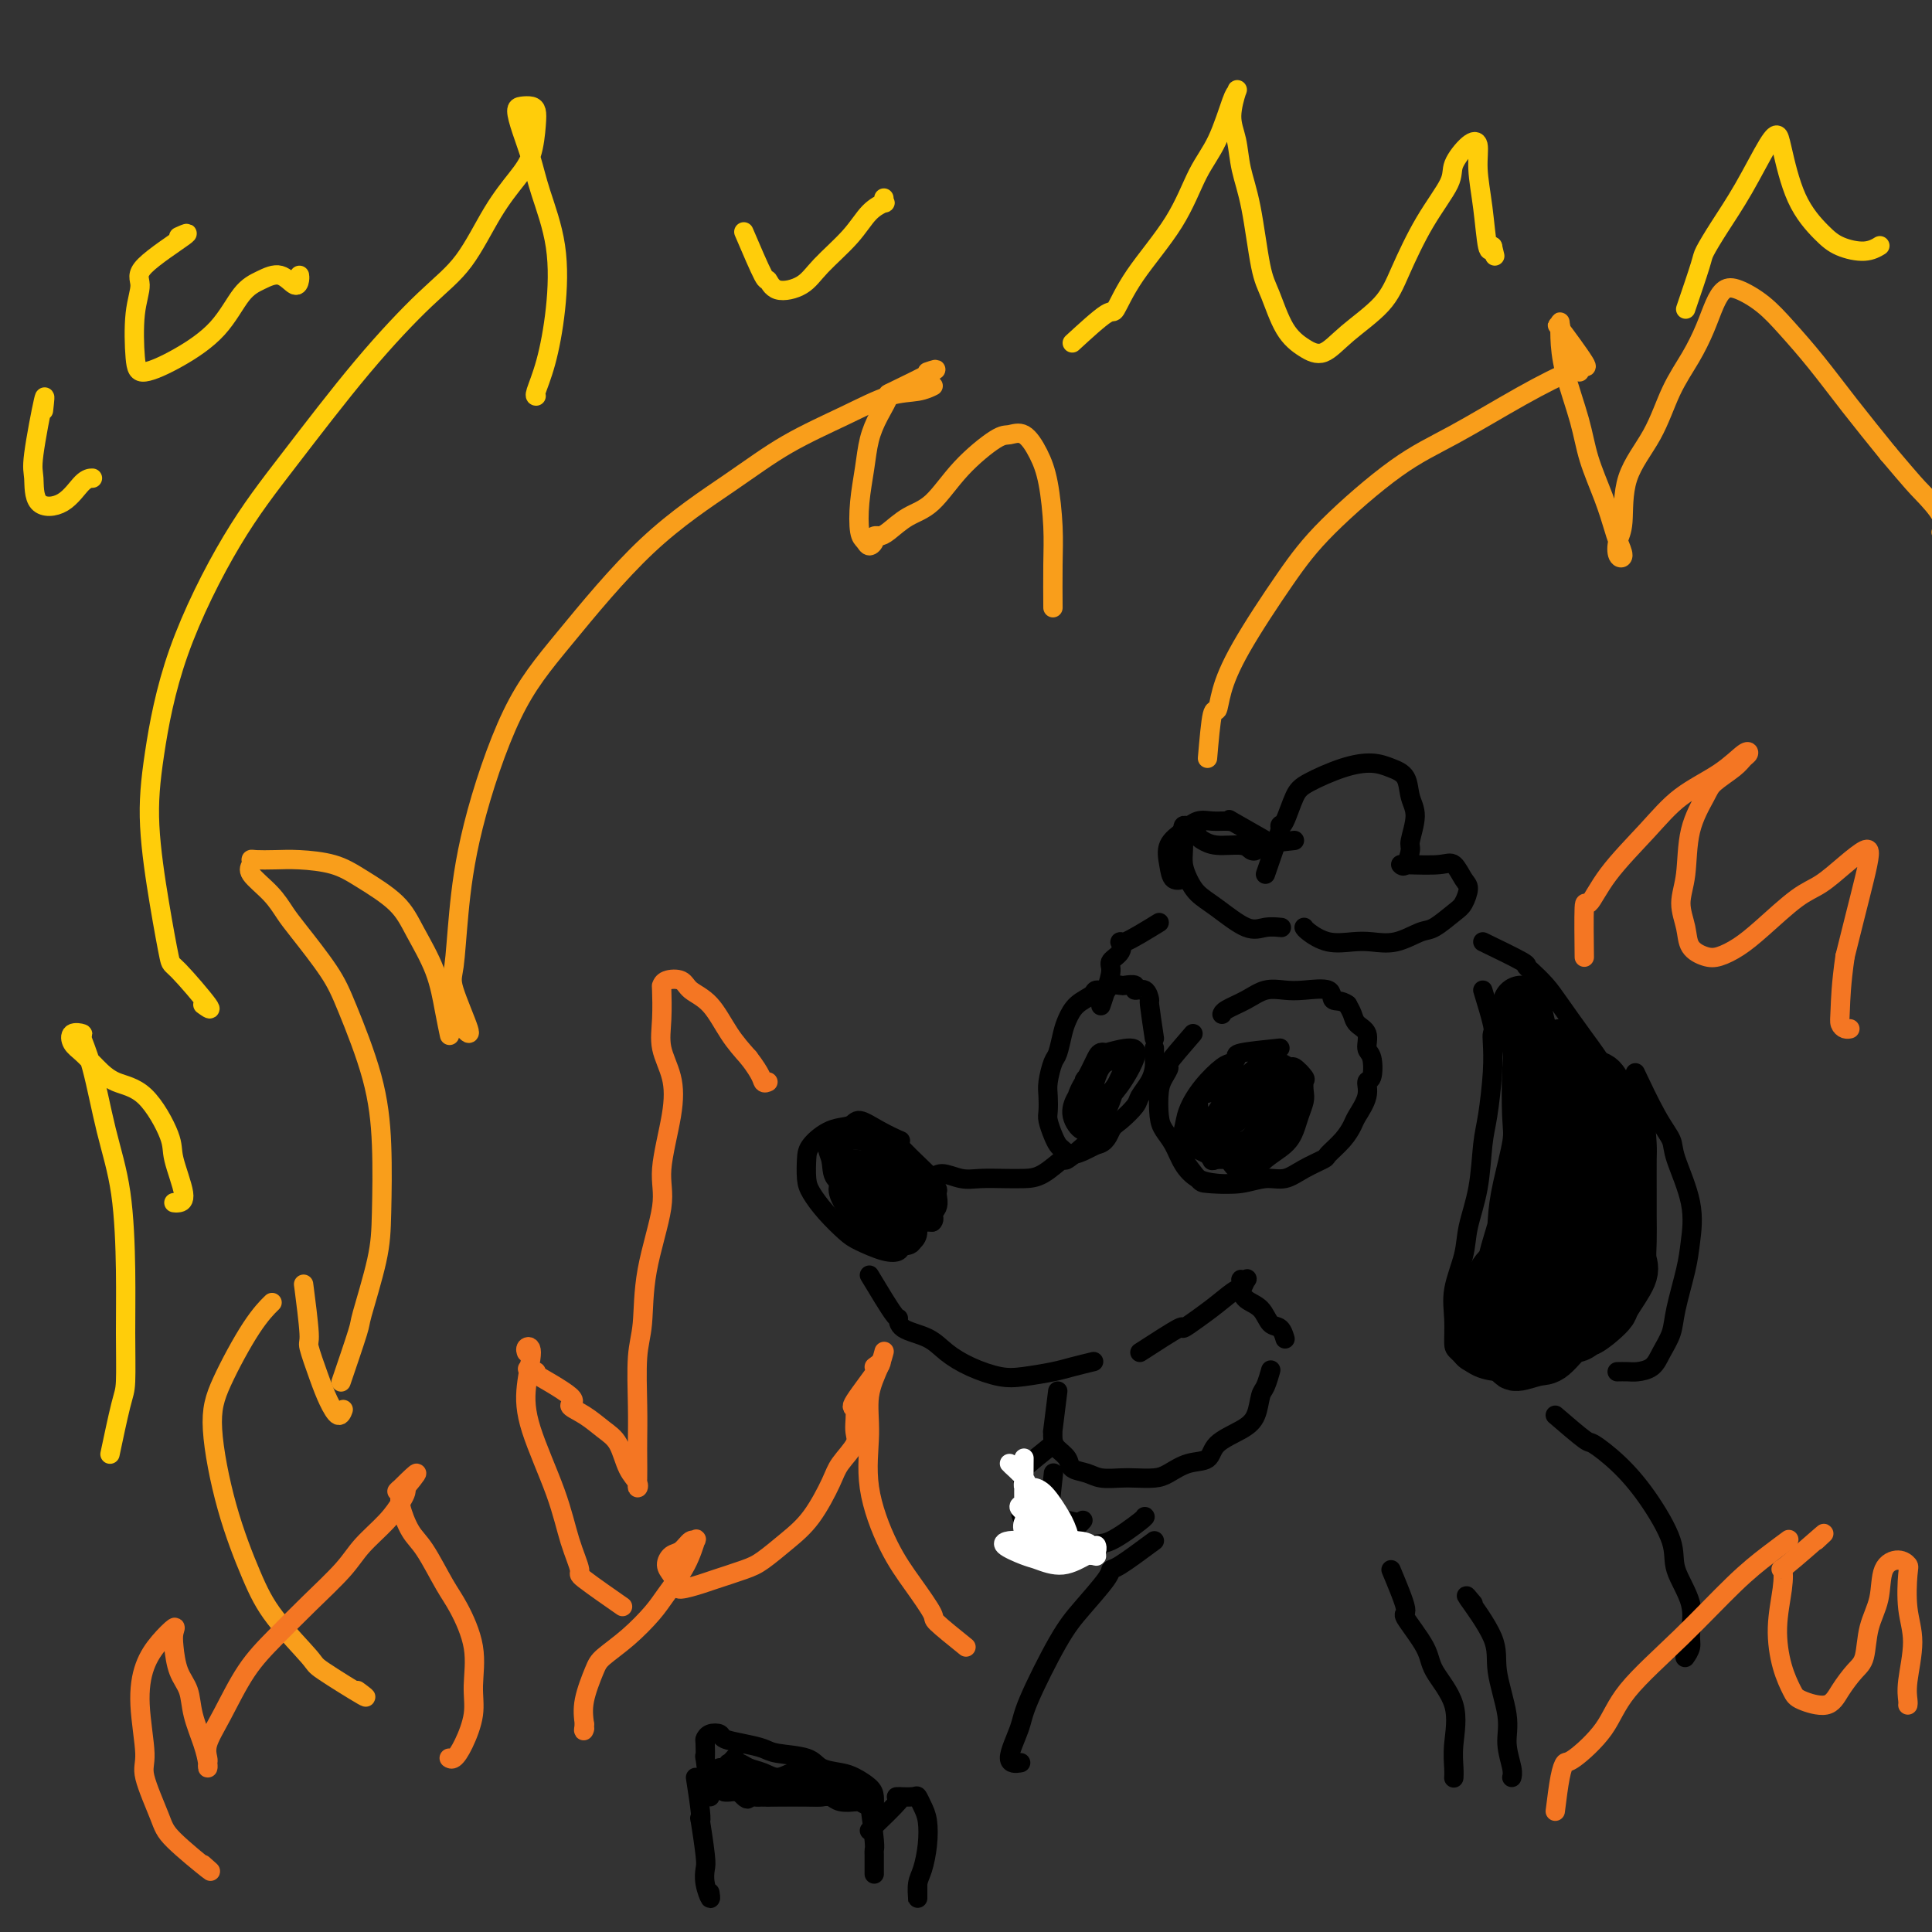 <svg viewBox='0 0 400 400' version='1.1' xmlns='http://www.w3.org/2000/svg' xmlns:xlink='http://www.w3.org/1999/xlink'><rect x="0" y="0" width="400" height="400" fill="#333333" stroke="none"/><g fill='none' stroke='#000000' stroke-width='4' stroke-linecap='round' stroke-linejoin='round'><path d='M240,191c-2.829,1.738 -5.657,3.475 -7,4c-1.343,0.525 -1.200,-0.163 -1,0c0.200,0.163 0.456,1.175 0,2c-0.456,0.825 -1.625,1.461 -2,2c-0.375,0.539 0.044,0.979 0,2c-0.044,1.021 -0.550,2.621 -1,4c-0.450,1.379 -0.843,2.537 -1,3c-0.157,0.463 -0.079,0.232 0,0'/><path d='M239,215c-0.436,-2.908 -0.871,-5.816 -1,-7c-0.129,-1.184 0.050,-0.643 0,-1c-0.050,-0.357 -0.327,-1.612 -1,-2c-0.673,-0.388 -1.743,0.091 -2,0c-0.257,-0.091 0.297,-0.753 0,-1c-0.297,-0.247 -1.446,-0.081 -2,0c-0.554,0.081 -0.514,0.077 -1,0c-0.486,-0.077 -1.499,-0.226 -2,0c-0.501,0.226 -0.491,0.826 -1,1c-0.509,0.174 -1.537,-0.079 -2,0c-0.463,0.079 -0.362,0.490 -1,1c-0.638,0.510 -2.016,1.118 -3,2c-0.984,0.882 -1.574,2.039 -2,3c-0.426,0.961 -0.689,1.726 -1,3c-0.311,1.274 -0.672,3.055 -1,4c-0.328,0.945 -0.625,1.053 -1,2c-0.375,0.947 -0.830,2.732 -1,4c-0.170,1.268 -0.057,2.017 0,3c0.057,0.983 0.056,2.199 0,3c-0.056,0.801 -0.168,1.186 0,2c0.168,0.814 0.615,2.058 1,3c0.385,0.942 0.708,1.584 1,2c0.292,0.416 0.552,0.606 1,1c0.448,0.394 1.082,0.991 2,1c0.918,0.009 2.119,-0.569 3,-1c0.881,-0.431 1.440,-0.716 2,-1'/><path d='M227,237c1.997,-0.291 2.489,-2.020 3,-3c0.511,-0.980 1.041,-1.211 2,-2c0.959,-0.789 2.348,-2.138 3,-3c0.652,-0.862 0.567,-1.239 1,-2c0.433,-0.761 1.384,-1.906 2,-3c0.616,-1.094 0.897,-2.139 1,-3c0.103,-0.861 0.028,-1.540 0,-2c-0.028,-0.460 -0.008,-0.703 0,-1c0.008,-0.297 0.004,-0.649 0,-1'/><path d='M247,214c-2.136,2.468 -4.272,4.937 -5,6c-0.728,1.063 -0.049,0.721 0,1c0.049,0.279 -0.531,1.179 -1,2c-0.469,0.821 -0.828,1.563 -1,3c-0.172,1.437 -0.157,3.569 0,5c0.157,1.431 0.456,2.163 1,3c0.544,0.837 1.334,1.781 2,3c0.666,1.219 1.210,2.715 2,4c0.790,1.285 1.828,2.360 3,3c1.172,0.640 2.479,0.845 4,1c1.521,0.155 3.256,0.259 5,0c1.744,-0.259 3.498,-0.880 5,-1c1.502,-0.120 2.752,0.260 4,0c1.248,-0.260 2.496,-1.162 4,-2c1.504,-0.838 3.266,-1.612 4,-2c0.734,-0.388 0.439,-0.389 1,-1c0.561,-0.611 1.978,-1.831 3,-3c1.022,-1.169 1.650,-2.285 2,-3c0.350,-0.715 0.420,-1.028 1,-2c0.580,-0.972 1.668,-2.601 2,-4c0.332,-1.399 -0.091,-2.567 0,-3c0.091,-0.433 0.697,-0.132 1,-1c0.303,-0.868 0.302,-2.904 0,-4c-0.302,-1.096 -0.907,-1.252 -1,-2c-0.093,-0.748 0.326,-2.087 0,-3c-0.326,-0.913 -1.395,-1.400 -2,-2c-0.605,-0.600 -0.744,-1.314 -1,-2c-0.256,-0.686 -0.628,-1.343 -1,-2'/><path d='M279,208c-1.305,-1.034 -2.568,-0.618 -3,-1c-0.432,-0.382 -0.032,-1.561 -1,-2c-0.968,-0.439 -3.303,-0.139 -5,0c-1.697,0.139 -2.756,0.118 -4,0c-1.244,-0.118 -2.673,-0.333 -4,0c-1.327,0.333 -2.552,1.213 -4,2c-1.448,0.787 -3.121,1.481 -4,2c-0.879,0.519 -0.966,0.863 -1,1c-0.034,0.137 -0.017,0.069 0,0'/><path d='M265,217c-3.289,0.338 -6.578,0.676 -8,1c-1.422,0.324 -0.976,0.634 -1,1c-0.024,0.366 -0.517,0.786 -1,1c-0.483,0.214 -0.957,0.220 -2,1c-1.043,0.780 -2.657,2.332 -4,4c-1.343,1.668 -2.416,3.452 -3,5c-0.584,1.548 -0.679,2.859 -1,4c-0.321,1.141 -0.869,2.111 -1,3c-0.131,0.889 0.156,1.697 1,3c0.844,1.303 2.244,3.100 3,4c0.756,0.900 0.867,0.901 2,1c1.133,0.099 3.287,0.294 5,0c1.713,-0.294 2.983,-1.079 4,-2c1.017,-0.921 1.779,-1.980 3,-3c1.221,-1.020 2.902,-2.002 4,-3c1.098,-0.998 1.614,-2.012 2,-3c0.386,-0.988 0.641,-1.951 1,-3c0.359,-1.049 0.821,-2.184 1,-3c0.179,-0.816 0.074,-1.314 0,-2c-0.074,-0.686 -0.116,-1.561 0,-2c0.116,-0.439 0.389,-0.444 0,-1c-0.389,-0.556 -1.441,-1.664 -2,-2c-0.559,-0.336 -0.626,0.099 -1,0c-0.374,-0.099 -1.057,-0.732 -2,-1c-0.943,-0.268 -2.148,-0.171 -3,0c-0.852,0.171 -1.352,0.417 -2,1c-0.648,0.583 -1.444,1.503 -3,2c-1.556,0.497 -3.873,0.571 -5,1c-1.127,0.429 -1.063,1.215 -1,2'/><path d='M251,226c-2.412,0.948 -2.943,0.319 -3,1c-0.057,0.681 0.358,2.671 0,4c-0.358,1.329 -1.489,1.995 -2,3c-0.511,1.005 -0.401,2.349 0,3c0.401,0.651 1.094,0.608 2,1c0.906,0.392 2.025,1.218 3,1c0.975,-0.218 1.805,-1.481 3,-2c1.195,-0.519 2.754,-0.293 4,-1c1.246,-0.707 2.180,-2.347 3,-4c0.820,-1.653 1.526,-3.321 2,-4c0.474,-0.679 0.717,-0.370 1,-1c0.283,-0.630 0.606,-2.198 0,-3c-0.606,-0.802 -2.140,-0.837 -3,-1c-0.860,-0.163 -1.045,-0.452 -2,0c-0.955,0.452 -2.679,1.645 -4,3c-1.321,1.355 -2.238,2.871 -3,4c-0.762,1.129 -1.370,1.873 -2,3c-0.630,1.127 -1.283,2.639 -1,4c0.283,1.361 1.504,2.571 2,3c0.496,0.429 0.269,0.079 1,0c0.731,-0.079 2.419,0.115 4,-1c1.581,-1.115 3.055,-3.538 4,-5c0.945,-1.462 1.359,-1.961 2,-3c0.641,-1.039 1.507,-2.617 2,-4c0.493,-1.383 0.612,-2.572 0,-3c-0.612,-0.428 -1.954,-0.095 -3,0c-1.046,0.095 -1.794,-0.049 -3,1c-1.206,1.049 -2.870,3.292 -4,5c-1.130,1.708 -1.727,2.883 -2,4c-0.273,1.117 -0.221,2.176 0,3c0.221,0.824 0.610,1.412 1,2'/><path d='M253,239c0.571,1.050 2.499,-0.826 4,-2c1.501,-1.174 2.576,-1.646 4,-3c1.424,-1.354 3.198,-3.590 4,-5c0.802,-1.410 0.633,-1.995 1,-3c0.367,-1.005 1.269,-2.430 1,-3c-0.269,-0.570 -1.708,-0.285 -3,0c-1.292,0.285 -2.438,0.570 -4,2c-1.562,1.430 -3.541,4.007 -5,6c-1.459,1.993 -2.398,3.404 -3,5c-0.602,1.596 -0.866,3.379 -1,4c-0.134,0.621 -0.137,0.080 1,0c1.137,-0.080 3.413,0.301 5,0c1.587,-0.301 2.485,-1.283 4,-3c1.515,-1.717 3.649,-4.169 5,-6c1.351,-1.831 1.921,-3.041 2,-4c0.079,-0.959 -0.333,-1.666 -1,-2c-0.667,-0.334 -1.588,-0.294 -3,0c-1.412,0.294 -3.316,0.841 -5,2c-1.684,1.159 -3.148,2.930 -4,5c-0.852,2.070 -1.093,4.438 -1,6c0.093,1.562 0.519,2.318 1,3c0.481,0.682 1.015,1.292 2,1c0.985,-0.292 2.420,-1.485 4,-3c1.580,-1.515 3.305,-3.352 4,-5c0.695,-1.648 0.361,-3.107 0,-4c-0.361,-0.893 -0.749,-1.220 -2,-1c-1.251,0.220 -3.366,0.987 -5,2c-1.634,1.013 -2.786,2.273 -4,3c-1.214,0.727 -2.490,0.922 -3,1c-0.510,0.078 -0.255,0.039 0,0'/><path d='M231,218c0.693,-0.553 1.385,-1.107 0,0c-1.385,1.107 -4.848,3.874 -6,5c-1.152,1.126 0.008,0.612 0,1c-0.008,0.388 -1.183,1.680 -2,3c-0.817,1.320 -1.275,2.668 -1,4c0.275,1.332 1.281,2.647 2,3c0.719,0.353 1.149,-0.257 2,-1c0.851,-0.743 2.124,-1.618 3,-3c0.876,-1.382 1.357,-3.270 2,-5c0.643,-1.730 1.449,-3.303 2,-4c0.551,-0.697 0.848,-0.519 0,-1c-0.848,-0.481 -2.842,-1.620 -4,-2c-1.158,-0.380 -1.480,-0.001 -2,1c-0.520,1.001 -1.239,2.625 -2,4c-0.761,1.375 -1.564,2.500 -2,4c-0.436,1.500 -0.503,3.375 0,4c0.503,0.625 1.578,0.001 2,0c0.422,-0.001 0.191,0.622 1,0c0.809,-0.622 2.657,-2.489 4,-4c1.343,-1.511 2.179,-2.667 3,-4c0.821,-1.333 1.626,-2.843 2,-4c0.374,-1.157 0.316,-1.961 -1,-2c-1.316,-0.039 -3.891,0.686 -5,1c-1.109,0.314 -0.751,0.218 -1,1c-0.249,0.782 -1.106,2.441 -2,4c-0.894,1.559 -1.827,3.017 -2,4c-0.173,0.983 0.413,1.492 1,2'/><path d='M225,229c-0.529,1.770 0.150,0.697 1,0c0.850,-0.697 1.871,-1.016 3,-2c1.129,-0.984 2.365,-2.631 3,-4c0.635,-1.369 0.668,-2.458 0,-3c-0.668,-0.542 -2.038,-0.537 -3,0c-0.962,0.537 -1.514,1.604 -2,3c-0.486,1.396 -0.904,3.120 -1,4c-0.096,0.880 0.129,0.916 0,1c-0.129,0.084 -0.612,0.215 0,0c0.612,-0.215 2.318,-0.776 3,-1c0.682,-0.224 0.341,-0.112 0,0'/><path d='M227,235c-2.518,2.196 -5.036,4.392 -6,5c-0.964,0.608 -0.376,-0.373 -1,0c-0.624,0.373 -2.462,2.101 -4,3c-1.538,0.899 -2.775,0.968 -4,1c-1.225,0.032 -2.436,0.026 -4,0c-1.564,-0.026 -3.481,-0.074 -5,0c-1.519,0.074 -2.642,0.268 -4,0c-1.358,-0.268 -2.952,-1.000 -4,-1c-1.048,-0.000 -1.551,0.731 -2,1c-0.449,0.269 -0.842,0.077 -1,0c-0.158,-0.077 -0.079,-0.038 0,0'/><path d='M192,243c-2.511,-2.411 -5.023,-4.823 -6,-6c-0.977,-1.177 -0.420,-1.121 0,-1c0.420,0.121 0.704,0.307 0,0c-0.704,-0.307 -2.395,-1.106 -4,-2c-1.605,-0.894 -3.123,-1.882 -4,-2c-0.877,-0.118 -1.111,0.632 -2,1c-0.889,0.368 -2.433,0.352 -4,1c-1.567,0.648 -3.158,1.961 -4,3c-0.842,1.039 -0.934,1.805 -1,3c-0.066,1.195 -0.105,2.819 0,4c0.105,1.181 0.356,1.917 1,3c0.644,1.083 1.682,2.512 3,4c1.318,1.488 2.915,3.036 4,4c1.085,0.964 1.657,1.344 3,2c1.343,0.656 3.455,1.587 5,2c1.545,0.413 2.521,0.308 3,0c0.479,-0.308 0.462,-0.819 1,-1c0.538,-0.181 1.632,-0.030 2,-1c0.368,-0.970 0.010,-3.060 0,-4c-0.010,-0.940 0.326,-0.731 0,-1c-0.326,-0.269 -1.315,-1.015 -2,-2c-0.685,-0.985 -1.065,-2.208 -1,-3c0.065,-0.792 0.574,-1.154 0,-2c-0.574,-0.846 -2.231,-2.175 -3,-3c-0.769,-0.825 -0.651,-1.147 -1,-2c-0.349,-0.853 -1.166,-2.239 -2,-3c-0.834,-0.761 -1.686,-0.897 -3,-1c-1.314,-0.103 -3.090,-0.172 -4,0c-0.910,0.172 -0.955,0.586 -1,1'/><path d='M172,237c-1.241,0.457 -0.343,1.601 0,3c0.343,1.399 0.131,3.055 1,4c0.869,0.945 2.819,1.180 4,2c1.181,0.820 1.595,2.224 3,3c1.405,0.776 3.803,0.923 5,1c1.197,0.077 1.192,0.086 2,0c0.808,-0.086 2.428,-0.265 3,-1c0.572,-0.735 0.096,-2.026 0,-3c-0.096,-0.974 0.187,-1.630 -1,-3c-1.187,-1.370 -3.845,-3.455 -6,-5c-2.155,-1.545 -3.809,-2.551 -5,-3c-1.191,-0.449 -1.921,-0.342 -3,0c-1.079,0.342 -2.508,0.918 -3,2c-0.492,1.082 -0.047,2.669 1,4c1.047,1.331 2.695,2.404 4,4c1.305,1.596 2.268,3.713 4,5c1.732,1.287 4.232,1.744 6,2c1.768,0.256 2.803,0.312 4,0c1.197,-0.312 2.557,-0.990 3,-2c0.443,-1.010 -0.030,-2.350 0,-3c0.030,-0.650 0.563,-0.611 -1,-2c-1.563,-1.389 -5.223,-4.207 -8,-6c-2.777,-1.793 -4.670,-2.560 -6,-3c-1.330,-0.440 -2.097,-0.552 -3,0c-0.903,0.552 -1.941,1.770 -2,3c-0.059,1.230 0.863,2.473 2,4c1.137,1.527 2.490,3.337 4,5c1.510,1.663 3.178,3.178 5,4c1.822,0.822 3.798,0.952 5,1c1.202,0.048 1.629,0.014 2,0c0.371,-0.014 0.685,-0.007 1,0'/><path d='M193,253c1.010,-0.646 -0.465,-2.760 -2,-4c-1.535,-1.240 -3.129,-1.607 -5,-3c-1.871,-1.393 -4.019,-3.812 -6,-5c-1.981,-1.188 -3.796,-1.143 -5,-1c-1.204,0.143 -1.799,0.385 -2,1c-0.201,0.615 -0.009,1.602 1,4c1.009,2.398 2.835,6.206 4,8c1.165,1.794 1.669,1.573 3,2c1.331,0.427 3.488,1.503 5,2c1.512,0.497 2.379,0.414 3,0c0.621,-0.414 0.995,-1.159 1,-2c0.005,-0.841 -0.359,-1.779 -1,-3c-0.641,-1.221 -1.557,-2.726 -3,-4c-1.443,-1.274 -3.411,-2.316 -5,-3c-1.589,-0.684 -2.799,-1.008 -4,-1c-1.201,0.008 -2.394,0.349 -3,1c-0.606,0.651 -0.625,1.612 0,3c0.625,1.388 1.895,3.204 3,4c1.105,0.796 2.046,0.572 3,1c0.954,0.428 1.922,1.507 3,2c1.078,0.493 2.266,0.398 3,0c0.734,-0.398 1.014,-1.101 1,-2c-0.014,-0.899 -0.323,-1.993 -1,-3c-0.677,-1.007 -1.723,-1.926 -3,-3c-1.277,-1.074 -2.785,-2.303 -4,-3c-1.215,-0.697 -2.138,-0.861 -3,-1c-0.862,-0.139 -1.665,-0.253 -2,0c-0.335,0.253 -0.203,0.872 0,2c0.203,1.128 0.478,2.765 1,4c0.522,1.235 1.292,2.067 2,3c0.708,0.933 1.354,1.966 2,3'/><path d='M179,255c1.054,2.293 2.190,2.027 3,2c0.810,-0.027 1.295,0.185 2,0c0.705,-0.185 1.630,-0.767 2,-1c0.370,-0.233 0.185,-0.116 0,0'/><path d='M180,264c1.996,3.317 3.993,6.635 5,8c1.007,1.365 1.026,0.778 1,1c-0.026,0.222 -0.097,1.254 1,2c1.097,0.746 3.361,1.206 5,2c1.639,0.794 2.651,1.923 4,3c1.349,1.077 3.034,2.104 5,3c1.966,0.896 4.212,1.662 6,2c1.788,0.338 3.117,0.248 5,0c1.883,-0.248 4.319,-0.654 6,-1c1.681,-0.346 2.606,-0.632 4,-1c1.394,-0.368 3.255,-0.820 4,-1c0.745,-0.180 0.372,-0.090 0,0'/><path d='M236,280c3.335,-2.156 6.669,-4.313 8,-5c1.331,-0.687 0.657,0.095 1,0c0.343,-0.095 1.703,-1.066 3,-2c1.297,-0.934 2.531,-1.830 4,-3c1.469,-1.170 3.175,-2.615 4,-3c0.825,-0.385 0.771,0.288 1,0c0.229,-0.288 0.741,-1.538 1,-2c0.259,-0.462 0.265,-0.136 0,0c-0.265,0.136 -0.802,0.081 -1,0c-0.198,-0.081 -0.057,-0.189 0,0c0.057,0.189 0.031,0.674 0,1c-0.031,0.326 -0.069,0.492 0,1c0.069,0.508 0.243,1.359 1,2c0.757,0.641 2.098,1.072 3,2c0.902,0.928 1.366,2.354 2,3c0.634,0.646 1.438,0.513 2,1c0.562,0.487 0.882,1.593 1,2c0.118,0.407 0.034,0.116 0,0c-0.034,-0.116 -0.017,-0.058 0,0'/><path d='M219,288c-0.427,3.429 -0.853,6.858 -1,8c-0.147,1.142 -0.014,-0.003 0,0c0.014,0.003 -0.092,1.152 0,2c0.092,0.848 0.383,1.394 1,2c0.617,0.606 1.562,1.273 2,2c0.438,0.727 0.370,1.515 1,2c0.630,0.485 1.957,0.666 3,1c1.043,0.334 1.801,0.820 3,1c1.199,0.180 2.840,0.055 4,0c1.160,-0.055 1.838,-0.041 3,0c1.162,0.041 2.808,0.107 4,0c1.192,-0.107 1.929,-0.388 3,-1c1.071,-0.612 2.476,-1.555 4,-2c1.524,-0.445 3.168,-0.392 4,-1c0.832,-0.608 0.853,-1.876 2,-3c1.147,-1.124 3.421,-2.102 5,-3c1.579,-0.898 2.462,-1.716 3,-3c0.538,-1.284 0.732,-3.035 1,-4c0.268,-0.965 0.611,-1.144 1,-2c0.389,-0.856 0.826,-2.387 1,-3c0.174,-0.613 0.087,-0.306 0,0'/><path d='M212,315c-0.551,-1.123 -1.102,-2.246 0,-1c1.102,1.246 3.856,4.859 5,6c1.144,1.141 0.678,-0.192 1,0c0.322,0.192 1.431,1.908 3,2c1.569,0.092 3.597,-1.439 5,-2c1.403,-0.561 2.180,-0.150 4,-1c1.820,-0.850 4.682,-2.960 6,-4c1.318,-1.040 1.091,-1.012 1,-1c-0.091,0.012 -0.045,0.006 0,0'/><path d='M268,174c-2.869,0.318 -5.737,0.636 -7,1c-1.263,0.364 -0.919,0.774 -1,1c-0.081,0.226 -0.585,0.269 -1,0c-0.415,-0.269 -0.741,-0.850 -2,-1c-1.259,-0.150 -3.450,0.132 -5,0c-1.550,-0.132 -2.457,-0.678 -3,-1c-0.543,-0.322 -0.720,-0.421 -1,-1c-0.280,-0.579 -0.663,-1.639 -1,-2c-0.337,-0.361 -0.627,-0.025 -1,0c-0.373,0.025 -0.830,-0.261 -1,0c-0.170,0.261 -0.055,1.070 0,2c0.055,0.930 0.049,1.979 0,3c-0.049,1.021 -0.141,2.012 0,3c0.141,0.988 0.515,1.974 1,3c0.485,1.026 1.080,2.093 2,3c0.920,0.907 2.167,1.655 4,3c1.833,1.345 4.254,3.288 6,4c1.746,0.712 2.816,0.192 4,0c1.184,-0.192 2.481,-0.055 3,0c0.519,0.055 0.259,0.027 0,0'/><path d='M262,181c1.285,-3.685 2.571,-7.371 3,-9c0.429,-1.629 0.003,-1.203 0,-1c-0.003,0.203 0.417,0.183 1,-1c0.583,-1.183 1.327,-3.530 2,-5c0.673,-1.470 1.273,-2.064 3,-3c1.727,-0.936 4.581,-2.214 7,-3c2.419,-0.786 4.404,-1.080 6,-1c1.596,0.080 2.802,0.533 4,1c1.198,0.467 2.388,0.949 3,2c0.612,1.051 0.644,2.671 1,4c0.356,1.329 1.034,2.366 1,4c-0.034,1.634 -0.780,3.863 -1,5c-0.220,1.137 0.085,1.181 0,2c-0.085,0.819 -0.561,2.413 -1,3c-0.439,0.587 -0.840,0.168 -1,0c-0.160,-0.168 -0.080,-0.084 0,0'/><path d='M291,179c2.670,0.081 5.340,0.161 7,0c1.660,-0.161 2.311,-0.564 3,0c0.689,0.564 1.415,2.095 2,3c0.585,0.905 1.029,1.183 1,2c-0.029,0.817 -0.530,2.174 -1,3c-0.470,0.826 -0.909,1.122 -2,2c-1.091,0.878 -2.836,2.340 -4,3c-1.164,0.660 -1.749,0.518 -3,1c-1.251,0.482 -3.169,1.587 -5,2c-1.831,0.413 -3.577,0.135 -5,0c-1.423,-0.135 -2.525,-0.127 -4,0c-1.475,0.127 -3.323,0.374 -5,0c-1.677,-0.374 -3.181,-1.368 -4,-2c-0.819,-0.632 -0.951,-0.901 -1,-1c-0.049,-0.099 -0.014,-0.028 0,0c0.014,0.028 0.007,0.014 0,0'/><path d='M262,174c-2.970,-1.691 -5.939,-3.383 -7,-4c-1.061,-0.617 -0.212,-0.160 0,0c0.212,0.160 -0.213,0.023 -1,0c-0.787,-0.023 -1.934,0.069 -3,0c-1.066,-0.069 -2.049,-0.298 -3,0c-0.951,0.298 -1.869,1.124 -3,2c-1.131,0.876 -2.474,1.804 -3,3c-0.526,1.196 -0.234,2.661 0,4c0.234,1.339 0.409,2.553 1,3c0.591,0.447 1.597,0.128 2,0c0.403,-0.128 0.201,-0.064 0,0'/><path d='M307,195c3.278,1.589 6.556,3.177 8,4c1.444,0.823 1.053,0.879 1,1c-0.053,0.121 0.231,0.307 1,1c0.769,0.693 2.024,1.895 3,3c0.976,1.105 1.673,2.114 3,4c1.327,1.886 3.284,4.649 5,7c1.716,2.351 3.192,4.290 4,6c0.808,1.710 0.948,3.191 1,4c0.052,0.809 0.015,0.945 0,1c-0.015,0.055 -0.007,0.027 0,0'/><path d='M307,205c0.844,2.761 1.687,5.522 2,7c0.313,1.478 0.095,1.672 0,2c-0.095,0.328 -0.066,0.791 0,2c0.066,1.209 0.168,3.165 0,6c-0.168,2.835 -0.607,6.548 -1,9c-0.393,2.452 -0.740,3.641 -1,6c-0.260,2.359 -0.434,5.886 -1,9c-0.566,3.114 -1.525,5.815 -2,8c-0.475,2.185 -0.466,3.854 -1,6c-0.534,2.146 -1.611,4.767 -2,7c-0.389,2.233 -0.092,4.077 0,6c0.092,1.923 -0.023,3.926 0,5c0.023,1.074 0.182,1.219 1,2c0.818,0.781 2.294,2.198 4,3c1.706,0.802 3.643,0.988 5,1c1.357,0.012 2.135,-0.151 4,-1c1.865,-0.849 4.819,-2.386 6,-3c1.181,-0.614 0.591,-0.307 0,0'/><path d='M339,223c-0.364,-0.771 -0.727,-1.542 0,0c0.727,1.542 2.545,5.398 4,8c1.455,2.602 2.546,3.949 3,5c0.454,1.051 0.272,1.806 1,4c0.728,2.194 2.365,5.825 3,9c0.635,3.175 0.269,5.893 0,8c-0.269,2.107 -0.441,3.605 -1,6c-0.559,2.395 -1.504,5.689 -2,8c-0.496,2.311 -0.541,3.638 -1,5c-0.459,1.362 -1.332,2.757 -2,4c-0.668,1.243 -1.132,2.333 -2,3c-0.868,0.667 -2.140,0.911 -3,1c-0.860,0.089 -1.309,0.024 -2,0c-0.691,-0.024 -1.626,-0.007 -2,0c-0.374,0.007 -0.187,0.003 0,0'/></g>
<g fill='none' stroke='#000000' stroke-width='12' stroke-linecap='round' stroke-linejoin='round'><path d='M315,208c0.841,3.478 1.683,6.957 2,9c0.317,2.043 0.110,2.651 0,5c-0.110,2.349 -0.121,6.438 0,9c0.121,2.562 0.375,3.595 0,6c-0.375,2.405 -1.381,6.180 -2,9c-0.619,2.820 -0.853,4.684 -1,7c-0.147,2.316 -0.206,5.085 -1,7c-0.794,1.915 -2.322,2.978 -3,4c-0.678,1.022 -0.507,2.004 -1,3c-0.493,0.996 -1.650,2.006 -2,3c-0.350,0.994 0.105,1.971 0,3c-0.105,1.029 -0.772,2.109 -1,3c-0.228,0.891 -0.017,1.594 0,2c0.017,0.406 -0.162,0.514 0,0c0.162,-0.514 0.663,-1.649 1,-2c0.337,-0.351 0.509,0.083 1,-1c0.491,-1.083 1.302,-3.682 2,-5c0.698,-1.318 1.284,-1.354 2,-3c0.716,-1.646 1.562,-4.900 2,-7c0.438,-2.100 0.468,-3.045 1,-4c0.532,-0.955 1.566,-1.921 2,-3c0.434,-1.079 0.267,-2.271 0,-3c-0.267,-0.729 -0.635,-0.994 -1,-1c-0.365,-0.006 -0.728,0.247 -1,1c-0.272,0.753 -0.454,2.006 -1,4c-0.546,1.994 -1.455,4.729 -2,7c-0.545,2.271 -0.727,4.077 -1,6c-0.273,1.923 -0.636,3.961 -1,6'/><path d='M310,273c-0.977,4.032 0.082,2.611 1,3c0.918,0.389 1.695,2.587 2,4c0.305,1.413 0.139,2.040 1,2c0.861,-0.040 2.748,-0.749 4,-1c1.252,-0.251 1.870,-0.046 3,-1c1.130,-0.954 2.773,-3.068 4,-4c1.227,-0.932 2.039,-0.683 3,-1c0.961,-0.317 2.072,-1.200 3,-2c0.928,-0.800 1.674,-1.518 2,-2c0.326,-0.482 0.231,-0.730 1,-2c0.769,-1.270 2.402,-3.564 3,-5c0.598,-1.436 0.160,-2.013 0,-3c-0.160,-0.987 -0.043,-2.382 0,-4c0.043,-1.618 0.010,-3.458 0,-5c-0.010,-1.542 0.002,-2.786 0,-5c-0.002,-2.214 -0.017,-5.399 0,-7c0.017,-1.601 0.065,-1.618 0,-3c-0.065,-1.382 -0.245,-4.129 -1,-6c-0.755,-1.871 -2.087,-2.866 -3,-4c-0.913,-1.134 -1.408,-2.408 -2,-3c-0.592,-0.592 -1.280,-0.502 -2,-1c-0.720,-0.498 -1.472,-1.583 -2,-2c-0.528,-0.417 -0.830,-0.165 -1,0c-0.170,0.165 -0.206,0.245 0,1c0.206,0.755 0.655,2.186 1,4c0.345,1.814 0.588,4.010 1,6c0.412,1.990 0.994,3.774 2,7c1.006,3.226 2.434,7.896 3,11c0.566,3.104 0.268,4.643 0,7c-0.268,2.357 -0.505,5.530 -1,8c-0.495,2.470 -1.247,4.235 -2,6'/><path d='M330,271c-0.797,4.052 -1.291,3.681 -2,4c-0.709,0.319 -1.634,1.329 -2,1c-0.366,-0.329 -0.171,-1.998 0,-3c0.171,-1.002 0.320,-1.336 1,-3c0.680,-1.664 1.891,-4.658 3,-7c1.109,-2.342 2.115,-4.033 3,-6c0.885,-1.967 1.650,-4.212 2,-6c0.350,-1.788 0.286,-3.119 0,-4c-0.286,-0.881 -0.793,-1.311 -2,-1c-1.207,0.311 -3.114,1.364 -4,2c-0.886,0.636 -0.753,0.857 -2,3c-1.247,2.143 -3.876,6.209 -5,9c-1.124,2.791 -0.744,4.306 -1,6c-0.256,1.694 -1.148,3.568 -1,5c0.148,1.432 1.334,2.424 2,3c0.666,0.576 0.810,0.737 1,0c0.190,-0.737 0.426,-2.372 1,-4c0.574,-1.628 1.488,-3.248 2,-7c0.512,-3.752 0.624,-9.637 1,-13c0.376,-3.363 1.017,-4.205 1,-6c-0.017,-1.795 -0.690,-4.543 -1,-6c-0.310,-1.457 -0.256,-1.623 -1,-1c-0.744,0.623 -2.286,2.035 -3,4c-0.714,1.965 -0.601,4.483 -1,8c-0.399,3.517 -1.312,8.032 -2,11c-0.688,2.968 -1.153,4.387 -1,7c0.153,2.613 0.922,6.418 1,8c0.078,1.582 -0.536,0.939 0,0c0.536,-0.939 2.221,-2.176 3,-4c0.779,-1.824 0.651,-4.235 1,-7c0.349,-2.765 1.174,-5.882 2,-9'/><path d='M326,255c1.121,-5.026 0.925,-7.590 1,-10c0.075,-2.410 0.423,-4.666 0,-8c-0.423,-3.334 -1.615,-7.745 -2,-10c-0.385,-2.255 0.037,-2.353 0,-3c-0.037,-0.647 -0.535,-1.841 -1,-3c-0.465,-1.159 -0.898,-2.282 -1,-3c-0.102,-0.718 0.128,-1.029 0,-1c-0.128,0.029 -0.612,0.399 -1,1c-0.388,0.601 -0.679,1.433 -1,3c-0.321,1.567 -0.671,3.870 -1,6c-0.329,2.130 -0.637,4.088 -1,7c-0.363,2.912 -0.779,6.779 -1,10c-0.221,3.221 -0.246,5.797 -1,9c-0.754,3.203 -2.238,7.031 -3,10c-0.762,2.969 -0.801,5.077 -1,6c-0.199,0.923 -0.556,0.662 -1,1c-0.444,0.338 -0.973,1.276 -1,0c-0.027,-1.276 0.447,-4.764 1,-7c0.553,-2.236 1.183,-3.218 2,-6c0.817,-2.782 1.819,-7.364 3,-11c1.181,-3.636 2.539,-6.326 3,-8c0.461,-1.674 0.025,-2.333 0,-2c-0.025,0.333 0.361,1.659 0,4c-0.361,2.341 -1.470,5.696 -2,8c-0.530,2.304 -0.482,3.556 -1,6c-0.518,2.444 -1.601,6.081 -2,9c-0.399,2.919 -0.114,5.120 0,6c0.114,0.880 0.057,0.440 0,0'/></g>
<g fill='none' stroke='#000000' stroke-width='4' stroke-linecap='round' stroke-linejoin='round'><path d='M218,306c0.092,-0.891 0.184,-1.782 0,0c-0.184,1.782 -0.644,6.235 -1,8c-0.356,1.765 -0.606,0.840 0,1c0.606,0.160 2.070,1.404 3,2c0.930,0.596 1.327,0.545 2,0c0.673,-0.545 1.621,-1.584 2,-2c0.379,-0.416 0.190,-0.208 0,0'/><path d='M218,299c-2.556,2.062 -5.112,4.125 -6,5c-0.888,0.875 -0.107,0.564 0,1c0.107,0.436 -0.458,1.619 0,3c0.458,1.381 1.940,2.958 3,4c1.060,1.042 1.696,1.547 3,2c1.304,0.453 3.274,0.853 4,1c0.726,0.147 0.207,0.042 0,0c-0.207,-0.042 -0.104,-0.021 0,0'/><path d='M322,293c2.423,2.081 4.846,4.163 6,5c1.154,0.837 1.038,0.430 2,1c0.962,0.570 3.001,2.117 5,4c1.999,1.883 3.957,4.100 6,7c2.043,2.900 4.170,6.481 5,9c0.830,2.519 0.362,3.975 1,6c0.638,2.025 2.381,4.620 3,7c0.619,2.380 0.114,4.545 0,6c-0.114,1.455 0.162,2.199 0,3c-0.162,0.801 -0.760,1.657 -1,2c-0.240,0.343 -0.120,0.171 0,0'/><path d='M239,319c-2.729,2.021 -5.459,4.042 -7,5c-1.541,0.958 -1.895,0.854 -2,1c-0.105,0.146 0.037,0.542 -1,2c-1.037,1.458 -3.254,3.978 -5,6c-1.746,2.022 -3.021,3.547 -5,7c-1.979,3.453 -4.663,8.834 -6,12c-1.337,3.166 -1.327,4.117 -2,6c-0.673,1.883 -2.027,4.699 -2,6c0.027,1.301 1.436,1.086 2,1c0.564,-0.086 0.282,-0.043 0,0'/><path d='M288,325c1.382,3.307 2.764,6.615 3,8c0.236,1.385 -0.672,0.848 0,2c0.672,1.152 2.926,3.992 4,6c1.074,2.008 0.967,3.183 2,5c1.033,1.817 3.205,4.277 4,7c0.795,2.723 0.213,5.710 0,8c-0.213,2.290 -0.057,3.882 0,5c0.057,1.118 0.015,1.763 0,2c-0.015,0.237 -0.004,0.068 0,0c0.004,-0.068 0.002,-0.034 0,0'/><path d='M305,332c-0.975,-1.179 -1.951,-2.358 -1,-1c0.951,1.358 3.828,5.253 5,8c1.172,2.747 0.640,4.348 1,7c0.360,2.652 1.613,6.357 2,9c0.387,2.643 -0.092,4.224 0,6c0.092,1.776 0.756,3.747 1,5c0.244,1.253 0.070,1.786 0,2c-0.070,0.214 -0.035,0.107 0,0'/><path d='M147,372c-0.422,-3.466 -0.843,-6.932 -1,-8c-0.157,-1.068 -0.049,0.263 0,0c0.049,-0.263 0.038,-2.120 0,-3c-0.038,-0.880 -0.104,-0.783 0,-1c0.104,-0.217 0.377,-0.749 1,-1c0.623,-0.251 1.595,-0.222 2,0c0.405,0.222 0.245,0.636 1,1c0.755,0.364 2.427,0.679 4,1c1.573,0.321 3.047,0.650 4,1c0.953,0.350 1.384,0.723 3,1c1.616,0.277 4.415,0.459 6,1c1.585,0.541 1.955,1.443 3,2c1.045,0.557 2.763,0.770 4,1c1.237,0.230 1.992,0.478 3,1c1.008,0.522 2.268,1.318 3,2c0.732,0.682 0.935,1.251 1,2c0.065,0.749 -0.008,1.679 0,2c0.008,0.321 0.098,0.035 0,0c-0.098,-0.035 -0.382,0.183 -1,0c-0.618,-0.183 -1.568,-0.767 -2,-1c-0.432,-0.233 -0.344,-0.115 -1,0c-0.656,0.115 -2.054,0.227 -3,0c-0.946,-0.227 -1.438,-0.793 -2,-1c-0.562,-0.207 -1.192,-0.056 -2,0c-0.808,0.056 -1.795,0.015 -3,0c-1.205,-0.015 -2.630,-0.004 -4,0c-1.370,0.004 -2.685,0.002 -4,0'/><path d='M159,372c-3.719,-0.249 -2.016,0.130 -2,0c0.016,-0.130 -1.656,-0.767 -3,-1c-1.344,-0.233 -2.360,-0.063 -3,0c-0.640,0.063 -0.903,0.017 -1,0c-0.097,-0.017 -0.028,-0.005 0,0c0.028,0.005 0.014,0.002 0,0'/><path d='M144,368c0.415,2.680 0.829,5.361 1,7c0.171,1.639 0.097,2.237 0,2c-0.097,-0.237 -0.218,-1.309 0,0c0.218,1.309 0.777,4.998 1,7c0.223,2.002 0.112,2.315 0,3c-0.112,0.685 -0.226,1.740 0,3c0.226,1.260 0.792,2.724 1,3c0.208,0.276 0.060,-0.635 0,-1c-0.060,-0.365 -0.030,-0.182 0,0'/><path d='M180,373c0.423,3.174 0.845,6.347 1,8c0.155,1.653 0.041,1.784 0,2c-0.041,0.216 -0.011,0.516 0,1c0.011,0.484 0.003,1.150 0,2c-0.003,0.850 -0.001,1.883 0,2c0.001,0.117 0.000,-0.681 0,-1c-0.000,-0.319 -0.000,-0.160 0,0'/><path d='M149,366c2.001,2.536 4.003,5.072 5,6c0.997,0.928 0.991,0.249 1,0c0.009,-0.249 0.034,-0.068 1,0c0.966,0.068 2.873,0.023 5,0c2.127,-0.023 4.475,-0.023 6,0c1.525,0.023 2.227,0.070 3,0c0.773,-0.070 1.615,-0.256 3,0c1.385,0.256 3.311,0.956 4,1c0.689,0.044 0.139,-0.566 0,-1c-0.139,-0.434 0.132,-0.691 0,-1c-0.132,-0.309 -0.667,-0.670 -1,-1c-0.333,-0.330 -0.462,-0.628 -1,-1c-0.538,-0.372 -1.484,-0.819 -2,-1c-0.516,-0.181 -0.602,-0.096 -1,0c-0.398,0.096 -1.106,0.205 -2,0c-0.894,-0.205 -1.972,-0.723 -3,-1c-1.028,-0.277 -2.004,-0.313 -3,0c-0.996,0.313 -2.011,0.973 -3,1c-0.989,0.027 -1.951,-0.580 -3,-1c-1.049,-0.420 -2.186,-0.652 -3,-1c-0.814,-0.348 -1.304,-0.811 -2,-1c-0.696,-0.189 -1.599,-0.102 -2,0c-0.401,0.102 -0.300,0.220 0,0c0.300,-0.220 0.800,-0.777 1,-1c0.200,-0.223 0.100,-0.111 0,0'/><path d='M180,379c2.513,-2.424 5.026,-4.847 6,-6c0.974,-1.153 0.407,-1.035 0,-1c-0.407,0.035 -0.656,-0.011 0,0c0.656,0.011 2.215,0.080 3,0c0.785,-0.080 0.796,-0.310 1,0c0.204,0.310 0.601,1.159 1,2c0.399,0.841 0.801,1.672 1,3c0.199,1.328 0.197,3.153 0,5c-0.197,1.847 -0.589,3.718 -1,5c-0.411,1.282 -0.842,1.976 -1,3c-0.158,1.024 -0.042,2.379 0,3c0.042,0.621 0.011,0.507 0,0c-0.011,-0.507 -0.003,-1.406 0,-2c0.003,-0.594 0.001,-0.884 0,-1c-0.001,-0.116 -0.000,-0.058 0,0'/><path d='M163,370c0.906,0.227 1.811,0.453 0,0c-1.811,-0.453 -6.339,-1.587 -8,-2c-1.661,-0.413 -0.456,-0.107 -1,0c-0.544,0.107 -2.836,0.014 -4,0c-1.164,-0.014 -1.200,0.052 -1,0c0.200,-0.052 0.637,-0.223 1,0c0.363,0.223 0.651,0.841 2,1c1.349,0.159 3.758,-0.139 5,0c1.242,0.139 1.318,0.717 3,1c1.682,0.283 4.971,0.273 7,0c2.029,-0.273 2.800,-0.809 3,-1c0.200,-0.191 -0.169,-0.037 -1,0c-0.831,0.037 -2.122,-0.043 -2,0c0.122,0.043 1.658,0.208 0,0c-1.658,-0.208 -6.511,-0.788 -9,-1c-2.489,-0.212 -2.614,-0.057 -3,0c-0.386,0.057 -1.031,0.015 -1,0c0.031,-0.015 0.739,-0.004 1,0c0.261,0.004 0.075,0.001 0,0c-0.075,-0.001 -0.037,-0.001 0,0'/></g>
<g fill='none' stroke='#F99E1B' stroke-width='4' stroke-linecap='round' stroke-linejoin='round'><path d='M74,350c1.286,0.949 2.572,1.899 1,1c-1.572,-0.899 -6.002,-3.645 -8,-5c-1.998,-1.355 -1.563,-1.319 -3,-3c-1.437,-1.681 -4.747,-5.080 -7,-8c-2.253,-2.920 -3.450,-5.361 -5,-9c-1.550,-3.639 -3.451,-8.475 -5,-14c-1.549,-5.525 -2.744,-11.740 -3,-16c-0.256,-4.260 0.426,-6.564 2,-10c1.574,-3.436 4.039,-8.002 6,-11c1.961,-2.998 3.417,-4.428 4,-5c0.583,-0.572 0.291,-0.286 0,0'/><path d='M63,267c-0.126,-0.968 -0.252,-1.936 0,0c0.252,1.936 0.883,6.776 1,9c0.117,2.224 -0.280,1.832 0,3c0.280,1.168 1.238,3.896 2,6c0.762,2.104 1.328,3.585 2,5c0.672,1.415 1.450,2.766 2,3c0.550,0.234 0.871,-0.647 1,-1c0.129,-0.353 0.064,-0.176 0,0'/><path d='M71,285c-0.332,0.972 -0.663,1.944 0,0c0.663,-1.944 2.322,-6.804 3,-9c0.678,-2.196 0.375,-1.728 1,-4c0.625,-2.272 2.179,-7.285 3,-11c0.821,-3.715 0.908,-6.131 1,-10c0.092,-3.869 0.190,-9.189 0,-14c-0.190,-4.811 -0.669,-9.111 -2,-14c-1.331,-4.889 -3.513,-10.365 -5,-14c-1.487,-3.635 -2.280,-5.428 -4,-8c-1.720,-2.572 -4.366,-5.921 -6,-8c-1.634,-2.079 -2.256,-2.886 -3,-4c-0.744,-1.114 -1.610,-2.533 -3,-4c-1.390,-1.467 -3.303,-2.981 -4,-4c-0.697,-1.019 -0.178,-1.541 0,-2c0.178,-0.459 0.013,-0.853 0,-1c-0.013,-0.147 0.124,-0.046 1,0c0.876,0.046 2.489,0.037 4,0c1.511,-0.037 2.920,-0.102 5,0c2.080,0.102 4.830,0.373 7,1c2.170,0.627 3.761,1.611 6,3c2.239,1.389 5.125,3.182 7,5c1.875,1.818 2.737,3.660 4,6c1.263,2.340 2.927,5.177 4,8c1.073,2.823 1.556,5.633 2,8c0.444,2.367 0.850,4.291 1,5c0.150,0.709 0.043,0.203 0,0c-0.043,-0.203 -0.021,-0.101 0,0'/><path d='M96,213c0.757,0.816 1.515,1.632 1,0c-0.515,-1.632 -2.301,-5.713 -3,-8c-0.699,-2.287 -0.310,-2.782 0,-5c0.310,-2.218 0.542,-6.160 1,-11c0.458,-4.840 1.143,-10.578 3,-18c1.857,-7.422 4.886,-16.528 8,-23c3.114,-6.472 6.315,-10.309 11,-16c4.685,-5.691 10.856,-13.234 17,-19c6.144,-5.766 12.261,-9.754 17,-13c4.739,-3.246 8.100,-5.749 12,-8c3.900,-2.251 8.337,-4.249 12,-6c3.663,-1.751 6.551,-3.254 9,-4c2.449,-0.746 4.461,-0.736 6,-1c1.539,-0.264 2.607,-0.802 3,-1c0.393,-0.198 0.112,-0.057 0,0c-0.112,0.057 -0.056,0.028 0,0'/><path d='M192,77c1.311,-0.447 2.621,-0.894 1,0c-1.621,0.894 -6.174,3.128 -8,4c-1.826,0.872 -0.923,0.380 -1,1c-0.077,0.620 -1.132,2.351 -2,4c-0.868,1.649 -1.550,3.215 -2,5c-0.450,1.785 -0.668,3.789 -1,6c-0.332,2.211 -0.778,4.628 -1,7c-0.222,2.372 -0.218,4.698 0,6c0.218,1.302 0.652,1.578 1,2c0.348,0.422 0.611,0.989 1,1c0.389,0.011 0.906,-0.533 1,-1c0.094,-0.467 -0.233,-0.858 0,-1c0.233,-0.142 1.026,-0.034 1,0c-0.026,0.034 -0.872,-0.007 -1,0c-0.128,0.007 0.461,0.062 1,0c0.539,-0.062 1.026,-0.241 2,-1c0.974,-0.759 2.434,-2.097 4,-3c1.566,-0.903 3.237,-1.369 5,-3c1.763,-1.631 3.617,-4.426 6,-7c2.383,-2.574 5.297,-4.927 7,-6c1.703,-1.073 2.197,-0.866 3,-1c0.803,-0.134 1.914,-0.610 3,0c1.086,0.610 2.147,2.305 3,4c0.853,1.695 1.496,3.391 2,6c0.504,2.609 0.867,6.132 1,9c0.133,2.868 0.036,5.080 0,8c-0.036,2.920 -0.010,6.549 0,8c0.010,1.451 0.005,0.726 0,0'/><path d='M250,157c0.323,-3.765 0.647,-7.529 1,-9c0.353,-1.471 0.736,-0.648 1,-1c0.264,-0.352 0.408,-1.878 1,-4c0.592,-2.122 1.631,-4.840 4,-9c2.369,-4.160 6.068,-9.763 9,-14c2.932,-4.237 5.097,-7.108 9,-11c3.903,-3.892 9.543,-8.804 14,-12c4.457,-3.196 7.730,-4.674 12,-7c4.270,-2.326 9.536,-5.500 14,-8c4.464,-2.500 8.125,-4.327 10,-5c1.875,-0.673 1.964,-0.192 2,0c0.036,0.192 0.018,0.096 0,0'/><path d='M327,75c0.989,0.800 1.978,1.600 1,0c-0.978,-1.600 -3.923,-5.599 -5,-7c-1.077,-1.401 -0.288,-0.203 0,0c0.288,0.203 0.073,-0.587 0,-1c-0.073,-0.413 -0.004,-0.448 0,0c0.004,0.448 -0.056,1.381 0,3c0.056,1.619 0.228,3.925 1,7c0.772,3.075 2.143,6.920 3,10c0.857,3.080 1.201,5.396 2,8c0.799,2.604 2.053,5.495 3,8c0.947,2.505 1.587,4.624 2,6c0.413,1.376 0.598,2.011 1,3c0.402,0.989 1.021,2.333 1,3c-0.021,0.667 -0.684,0.657 -1,0c-0.316,-0.657 -0.287,-1.962 0,-3c0.287,-1.038 0.832,-1.809 1,-4c0.168,-2.191 -0.040,-5.803 1,-9c1.040,-3.197 3.328,-5.979 5,-9c1.672,-3.021 2.727,-6.281 4,-9c1.273,-2.719 2.765,-4.899 4,-7c1.235,-2.101 2.213,-4.125 3,-6c0.787,-1.875 1.384,-3.603 2,-5c0.616,-1.397 1.250,-2.464 2,-3c0.750,-0.536 1.615,-0.542 3,0c1.385,0.542 3.291,1.631 5,3c1.709,1.369 3.221,3.016 5,5c1.779,1.984 3.825,4.303 6,7c2.175,2.697 4.479,5.770 7,9c2.521,3.230 5.261,6.615 8,10'/><path d='M391,94c5.365,6.352 5.778,6.734 7,8c1.222,1.266 3.252,3.418 4,5c0.748,1.582 0.214,2.595 0,3c-0.214,0.405 -0.107,0.203 0,0'/></g>
<g fill='none' stroke='#F47623' stroke-width='4' stroke-linecap='round' stroke-linejoin='round'><path d='M128,332c0.775,0.539 1.550,1.078 0,0c-1.550,-1.078 -5.424,-3.773 -7,-5c-1.576,-1.227 -0.854,-0.986 -1,-2c-0.146,-1.014 -1.159,-3.284 -2,-6c-0.841,-2.716 -1.511,-5.877 -3,-10c-1.489,-4.123 -3.796,-9.206 -5,-13c-1.204,-3.794 -1.303,-6.298 -1,-9c0.303,-2.702 1.009,-5.600 1,-7c-0.009,-1.400 -0.733,-1.300 -1,-1c-0.267,0.300 -0.076,0.800 0,1c0.076,0.200 0.038,0.100 0,0'/><path d='M111,284c-1.346,-0.516 -2.692,-1.033 -1,0c1.692,1.033 6.421,3.615 8,5c1.579,1.385 0.008,1.575 0,2c-0.008,0.425 1.546,1.087 3,2c1.454,0.913 2.806,2.078 4,3c1.194,0.922 2.229,1.602 3,3c0.771,1.398 1.278,3.515 2,5c0.722,1.485 1.657,2.339 2,3c0.343,0.661 0.092,1.130 0,1c-0.092,-0.130 -0.026,-0.859 0,-2c0.026,-1.141 0.010,-2.695 0,-4c-0.010,-1.305 -0.016,-2.362 0,-4c0.016,-1.638 0.055,-3.858 0,-7c-0.055,-3.142 -0.202,-7.205 0,-10c0.202,-2.795 0.755,-4.321 1,-7c0.245,-2.679 0.183,-6.511 1,-11c0.817,-4.489 2.513,-9.634 3,-13c0.487,-3.366 -0.234,-4.953 0,-8c0.234,-3.047 1.422,-7.552 2,-11c0.578,-3.448 0.547,-5.837 0,-8c-0.547,-2.163 -1.610,-4.100 -2,-6c-0.390,-1.900 -0.109,-3.765 0,-6c0.109,-2.235 0.044,-4.842 0,-6c-0.044,-1.158 -0.066,-0.868 0,-1c0.066,-0.132 0.222,-0.686 1,-1c0.778,-0.314 2.178,-0.388 3,0c0.822,0.388 1.066,1.238 2,2c0.934,0.762 2.559,1.436 4,3c1.441,1.564 2.697,4.018 4,6c1.303,1.982 2.651,3.491 4,5'/><path d='M155,219c2.786,3.607 2.750,4.625 3,5c0.250,0.375 0.786,0.107 1,0c0.214,-0.107 0.107,-0.054 0,0'/><path d='M328,197c0.012,1.022 0.024,2.043 0,0c-0.024,-2.043 -0.086,-7.151 0,-9c0.086,-1.849 0.318,-0.440 1,-1c0.682,-0.560 1.815,-3.089 4,-6c2.185,-2.911 5.423,-6.202 8,-9c2.577,-2.798 4.491,-5.101 7,-7c2.509,-1.899 5.611,-3.394 8,-5c2.389,-1.606 4.066,-3.325 5,-4c0.934,-0.675 1.125,-0.308 1,0c-0.125,0.308 -0.566,0.556 -1,1c-0.434,0.444 -0.861,1.083 -2,2c-1.139,0.917 -2.989,2.113 -4,3c-1.011,0.887 -1.182,1.465 -2,3c-0.818,1.535 -2.285,4.029 -3,7c-0.715,2.971 -0.680,6.421 -1,9c-0.320,2.579 -0.995,4.286 -1,6c-0.005,1.714 0.662,3.435 1,5c0.338,1.565 0.348,2.974 1,4c0.652,1.026 1.945,1.670 3,2c1.055,0.330 1.873,0.347 3,0c1.127,-0.347 2.562,-1.058 4,-2c1.438,-0.942 2.879,-2.117 5,-4c2.121,-1.883 4.923,-4.476 7,-6c2.077,-1.524 3.430,-1.979 5,-3c1.570,-1.021 3.357,-2.607 5,-4c1.643,-1.393 3.142,-2.591 4,-3c0.858,-0.409 1.075,-0.027 1,1c-0.075,1.027 -0.443,2.700 -1,5c-0.557,2.300 -1.302,5.229 -2,8c-0.698,2.771 -1.349,5.386 -2,8'/><path d='M382,198c-0.833,5.729 -0.917,9.052 -1,11c-0.083,1.948 -0.167,2.522 0,3c0.167,0.478 0.583,0.859 1,1c0.417,0.141 0.833,0.040 1,0c0.167,-0.040 0.083,-0.020 0,0'/><path d='M42,386c1.149,1.009 2.299,2.019 1,1c-1.299,-1.019 -5.046,-4.065 -7,-6c-1.954,-1.935 -2.116,-2.757 -3,-5c-0.884,-2.243 -2.491,-5.905 -3,-8c-0.509,-2.095 0.081,-2.622 0,-5c-0.081,-2.378 -0.834,-6.607 -1,-10c-0.166,-3.393 0.256,-5.949 1,-8c0.744,-2.051 1.809,-3.595 3,-5c1.191,-1.405 2.508,-2.670 3,-3c0.492,-0.330 0.158,0.275 0,1c-0.158,0.725 -0.141,1.568 0,3c0.141,1.432 0.406,3.451 1,5c0.594,1.549 1.518,2.626 2,4c0.482,1.374 0.521,3.044 1,5c0.479,1.956 1.397,4.197 2,6c0.603,1.803 0.892,3.170 1,4c0.108,0.830 0.037,1.125 0,1c-0.037,-0.125 -0.038,-0.671 0,-1c0.038,-0.329 0.115,-0.441 0,-1c-0.115,-0.559 -0.421,-1.564 0,-3c0.421,-1.436 1.568,-3.304 3,-6c1.432,-2.696 3.147,-6.222 5,-9c1.853,-2.778 3.843,-4.808 6,-7c2.157,-2.192 4.479,-4.544 7,-7c2.521,-2.456 5.239,-5.015 7,-7c1.761,-1.985 2.563,-3.397 4,-5c1.437,-1.603 3.509,-3.399 5,-5c1.491,-1.601 2.401,-3.008 3,-4c0.599,-0.992 0.885,-1.569 1,-2c0.115,-0.431 0.057,-0.715 0,-1'/><path d='M84,308c4.880,-5.870 0.581,-1.546 -1,0c-1.581,1.546 -0.444,0.314 0,0c0.444,-0.314 0.195,0.289 0,1c-0.195,0.711 -0.335,1.530 0,3c0.335,1.470 1.145,3.590 2,5c0.855,1.410 1.756,2.109 3,4c1.244,1.891 2.832,4.976 4,7c1.168,2.024 1.915,2.989 3,5c1.085,2.011 2.509,5.068 3,8c0.491,2.932 0.051,5.738 0,8c-0.051,2.262 0.287,3.979 0,6c-0.287,2.021 -1.201,4.346 -2,6c-0.799,1.654 -1.484,2.638 -2,3c-0.516,0.362 -0.862,0.104 -1,0c-0.138,-0.104 -0.069,-0.052 0,0'/><path d='M322,375c0.327,-2.613 0.654,-5.226 1,-7c0.346,-1.774 0.709,-2.710 1,-3c0.291,-0.290 0.508,0.065 2,-1c1.492,-1.065 4.257,-3.551 6,-6c1.743,-2.449 2.464,-4.860 5,-8c2.536,-3.140 6.887,-7.010 11,-11c4.113,-3.990 7.989,-8.100 11,-11c3.011,-2.900 5.157,-4.588 7,-6c1.843,-1.412 3.384,-2.546 4,-3c0.616,-0.454 0.308,-0.227 0,0'/><path d='M376,319c1.183,-1.091 2.365,-2.182 1,-1c-1.365,1.182 -5.278,4.636 -7,6c-1.722,1.364 -1.253,0.638 -1,1c0.253,0.362 0.292,1.812 0,4c-0.292,2.188 -0.913,5.114 -1,8c-0.087,2.886 0.360,5.732 1,8c0.640,2.268 1.473,3.957 2,5c0.527,1.043 0.747,1.440 2,2c1.253,0.560 3.539,1.285 5,1c1.461,-0.285 2.097,-1.578 3,-3c0.903,-1.422 2.071,-2.972 3,-4c0.929,-1.028 1.617,-1.534 2,-3c0.383,-1.466 0.460,-3.892 1,-6c0.540,-2.108 1.542,-3.898 2,-6c0.458,-2.102 0.370,-4.518 1,-6c0.630,-1.482 1.977,-2.032 3,-2c1.023,0.032 1.720,0.644 2,1c0.280,0.356 0.142,0.456 0,2c-0.142,1.544 -0.287,4.533 0,7c0.287,2.467 1.005,4.412 1,7c-0.005,2.588 -0.733,5.817 -1,8c-0.267,2.183 -0.072,3.318 0,4c0.072,0.682 0.021,0.909 0,1c-0.021,0.091 -0.010,0.045 0,0'/><path d='M200,341c-2.512,-2.025 -5.024,-4.049 -6,-5c-0.976,-0.951 -0.415,-0.828 -1,-2c-0.585,-1.172 -2.316,-3.638 -4,-6c-1.684,-2.362 -3.320,-4.621 -5,-8c-1.680,-3.379 -3.403,-7.880 -4,-12c-0.597,-4.120 -0.069,-7.861 0,-11c0.069,-3.139 -0.322,-5.676 0,-8c0.322,-2.324 1.356,-4.433 2,-6c0.644,-1.567 0.898,-2.590 1,-3c0.102,-0.410 0.051,-0.205 0,0'/><path d='M181,283c0.990,-0.760 1.981,-1.520 1,0c-0.981,1.520 -3.933,5.320 -5,7c-1.067,1.680 -0.248,1.240 0,2c0.248,0.760 -0.074,2.720 0,4c0.074,1.280 0.545,1.882 0,3c-0.545,1.118 -2.106,2.754 -3,4c-0.894,1.246 -1.121,2.101 -2,4c-0.879,1.899 -2.410,4.841 -4,7c-1.590,2.159 -3.239,3.534 -5,5c-1.761,1.466 -3.635,3.024 -5,4c-1.365,0.976 -2.221,1.370 -4,2c-1.779,0.630 -4.479,1.497 -6,2c-1.521,0.503 -1.862,0.641 -3,1c-1.138,0.359 -3.073,0.940 -4,1c-0.927,0.060 -0.845,-0.402 -1,-1c-0.155,-0.598 -0.546,-1.331 -1,-2c-0.454,-0.669 -0.969,-1.275 -1,-2c-0.031,-0.725 0.424,-1.571 1,-2c0.576,-0.429 1.275,-0.441 2,-1c0.725,-0.559 1.477,-1.665 2,-2c0.523,-0.335 0.816,0.099 1,0c0.184,-0.099 0.259,-0.733 0,0c-0.259,0.733 -0.854,2.833 -2,5c-1.146,2.167 -2.845,4.401 -4,6c-1.155,1.599 -1.767,2.562 -3,4c-1.233,1.438 -3.087,3.349 -5,5c-1.913,1.651 -3.884,3.040 -5,4c-1.116,0.960 -1.377,1.489 -2,3c-0.623,1.511 -1.606,4.003 -2,6c-0.394,1.997 -0.197,3.498 0,5'/><path d='M121,357c-0.310,1.929 -0.083,1.250 0,1c0.083,-0.250 0.024,-0.071 0,0c-0.024,0.071 -0.012,0.036 0,0'/></g>
<g fill='none' stroke='#FFCD0A' stroke-width='4' stroke-linecap='round' stroke-linejoin='round'><path d='M23,300c-0.196,0.928 -0.392,1.857 0,0c0.392,-1.857 1.372,-6.498 2,-9c0.628,-2.502 0.906,-2.865 1,-5c0.094,-2.135 0.006,-6.044 0,-10c-0.006,-3.956 0.071,-7.960 0,-13c-0.071,-5.040 -0.290,-11.115 -1,-16c-0.710,-4.885 -1.910,-8.578 -3,-13c-1.090,-4.422 -2.069,-9.571 -3,-13c-0.931,-3.429 -1.813,-5.138 -2,-6c-0.187,-0.862 0.323,-0.878 0,-1c-0.323,-0.122 -1.477,-0.352 -2,0c-0.523,0.352 -0.413,1.286 0,2c0.413,0.714 1.131,1.209 2,2c0.869,0.791 1.891,1.877 3,3c1.109,1.123 2.305,2.283 4,3c1.695,0.717 3.887,0.991 6,3c2.113,2.009 4.146,5.754 5,8c0.854,2.246 0.528,2.994 1,5c0.472,2.006 1.743,5.271 2,7c0.257,1.729 -0.498,1.923 -1,2c-0.502,0.077 -0.751,0.039 -1,0'/><path d='M42,208c1.053,0.763 2.106,1.525 1,0c-1.106,-1.525 -4.372,-5.338 -6,-7c-1.628,-1.662 -1.617,-1.173 -2,-3c-0.383,-1.827 -1.160,-5.970 -2,-11c-0.840,-5.030 -1.744,-10.946 -2,-16c-0.256,-5.054 0.137,-9.244 1,-15c0.863,-5.756 2.196,-13.077 5,-21c2.804,-7.923 7.081,-16.449 11,-23c3.919,-6.551 7.481,-11.128 12,-17c4.519,-5.872 9.994,-13.039 15,-19c5.006,-5.961 9.544,-10.717 13,-14c3.456,-3.283 5.830,-5.092 8,-8c2.170,-2.908 4.137,-6.915 6,-10c1.863,-3.085 3.621,-5.247 5,-7c1.379,-1.753 2.377,-3.097 3,-5c0.623,-1.903 0.870,-4.365 1,-6c0.130,-1.635 0.142,-2.442 0,-3c-0.142,-0.558 -0.438,-0.868 -1,-1c-0.562,-0.132 -1.389,-0.088 -2,0c-0.611,0.088 -1.004,0.219 -1,1c0.004,0.781 0.405,2.213 1,4c0.595,1.787 1.383,3.929 2,6c0.617,2.071 1.062,4.072 2,7c0.938,2.928 2.371,6.785 3,11c0.629,4.215 0.456,8.790 0,13c-0.456,4.210 -1.194,8.056 -2,11c-0.806,2.944 -1.678,4.985 -2,6c-0.322,1.015 -0.092,1.004 0,1c0.092,-0.004 0.046,-0.002 0,0'/><path d='M222,71c2.797,-2.565 5.595,-5.129 7,-6c1.405,-0.871 1.418,-0.048 2,-1c0.582,-0.952 1.732,-3.677 4,-7c2.268,-3.323 5.655,-7.243 8,-11c2.345,-3.757 3.649,-7.350 5,-10c1.351,-2.650 2.750,-4.355 4,-7c1.250,-2.645 2.352,-6.229 3,-8c0.648,-1.771 0.841,-1.729 1,-2c0.159,-0.271 0.283,-0.856 0,0c-0.283,0.856 -0.974,3.152 -1,5c-0.026,1.848 0.611,3.246 1,5c0.389,1.754 0.529,3.862 1,6c0.471,2.138 1.273,4.306 2,8c0.727,3.694 1.380,8.916 2,12c0.620,3.084 1.208,4.031 2,6c0.792,1.969 1.787,4.958 3,7c1.213,2.042 2.644,3.135 4,4c1.356,0.865 2.636,1.501 4,1c1.364,-0.501 2.811,-2.140 5,-4c2.189,-1.860 5.120,-3.942 7,-6c1.880,-2.058 2.709,-4.093 4,-7c1.291,-2.907 3.043,-6.688 5,-10c1.957,-3.312 4.117,-6.157 5,-8c0.883,-1.843 0.488,-2.686 1,-4c0.512,-1.314 1.930,-3.100 3,-4c1.070,-0.900 1.792,-0.912 2,0c0.208,0.912 -0.099,2.750 0,5c0.099,2.250 0.604,4.914 1,8c0.396,3.086 0.685,6.596 1,8c0.315,1.404 0.658,0.702 1,0'/><path d='M309,51c0.833,3.500 0.417,1.750 0,0'/><path d='M349,64c1.215,-3.569 2.430,-7.138 3,-9c0.570,-1.862 0.496,-2.016 1,-3c0.504,-0.984 1.587,-2.797 3,-5c1.413,-2.203 3.156,-4.797 5,-8c1.844,-3.203 3.788,-7.014 5,-9c1.212,-1.986 1.691,-2.148 2,-2c0.309,0.148 0.449,0.605 1,3c0.551,2.395 1.514,6.729 3,10c1.486,3.271 3.495,5.479 5,7c1.505,1.521 2.507,2.356 4,3c1.493,0.644 3.479,1.096 5,1c1.521,-0.096 2.577,-0.742 3,-1c0.423,-0.258 0.211,-0.129 0,0'/><path d='M154,48c1.603,3.754 3.206,7.507 4,9c0.794,1.493 0.778,0.725 1,1c0.222,0.275 0.681,1.591 2,2c1.319,0.409 3.500,-0.091 5,-1c1.500,-0.909 2.321,-2.229 4,-4c1.679,-1.771 4.215,-3.995 6,-6c1.785,-2.005 2.818,-3.791 4,-5c1.182,-1.209 2.513,-1.839 3,-2c0.487,-0.161 0.131,0.149 0,0c-0.131,-0.149 -0.037,-0.757 0,-1c0.037,-0.243 0.019,-0.122 0,0'/><path d='M37,49c1.306,-0.589 2.612,-1.179 1,0c-1.612,1.179 -6.142,4.125 -8,6c-1.858,1.875 -1.042,2.677 -1,4c0.042,1.323 -0.688,3.165 -1,6c-0.312,2.835 -0.205,6.663 0,9c0.205,2.337 0.508,3.184 2,3c1.492,-0.184 4.174,-1.400 7,-3c2.826,-1.600 5.797,-3.583 8,-6c2.203,-2.417 3.638,-5.267 5,-7c1.362,-1.733 2.652,-2.349 4,-3c1.348,-0.651 2.753,-1.337 4,-1c1.247,0.337 2.334,1.699 3,2c0.666,0.301 0.910,-0.457 1,-1c0.090,-0.543 0.026,-0.869 0,-1c-0.026,-0.131 -0.013,-0.065 0,0'/><path d='M9,85c0.227,-1.978 0.454,-3.956 0,-2c-0.454,1.956 -1.591,7.845 -2,11c-0.409,3.155 -0.092,3.578 0,5c0.092,1.422 -0.042,3.845 1,5c1.042,1.155 3.259,1.041 5,0c1.741,-1.041 3.007,-3.011 4,-4c0.993,-0.989 1.712,-0.997 2,-1c0.288,-0.003 0.144,-0.002 0,0'/></g>
<g fill='none' stroke='#FFFFFF' stroke-width='4' stroke-linecap='round' stroke-linejoin='round'><path d='M212,303c0.007,-0.958 0.015,-1.916 0,0c-0.015,1.916 -0.052,6.704 0,9c0.052,2.296 0.193,2.098 1,3c0.807,0.902 2.281,2.903 3,4c0.719,1.097 0.684,1.289 1,1c0.316,-0.289 0.985,-1.057 1,-2c0.015,-0.943 -0.623,-2.059 -2,-4c-1.377,-1.941 -3.493,-4.707 -4,-6c-0.507,-1.293 0.594,-1.115 0,-2c-0.594,-0.885 -2.885,-2.834 -3,-3c-0.115,-0.166 1.945,1.451 3,3c1.055,1.549 1.103,3.030 2,5c0.897,1.970 2.642,4.429 4,6c1.358,1.571 2.330,2.253 3,3c0.670,0.747 1.036,1.559 1,1c-0.036,-0.559 -0.476,-2.489 -1,-4c-0.524,-1.511 -1.131,-2.605 -2,-4c-0.869,-1.395 -1.998,-3.092 -3,-4c-1.002,-0.908 -1.876,-1.026 -2,-1c-0.124,0.026 0.503,0.197 1,1c0.497,0.803 0.862,2.238 2,4c1.138,1.762 3.047,3.850 4,5c0.953,1.150 0.951,1.361 1,2c0.049,0.639 0.150,1.705 0,2c-0.150,0.295 -0.553,-0.181 -1,-1c-0.447,-0.819 -0.940,-1.982 -2,-3c-1.060,-1.018 -2.686,-1.891 -4,-3c-1.314,-1.109 -2.315,-2.452 -3,-3c-0.685,-0.548 -1.053,-0.299 -1,0c0.053,0.299 0.526,0.650 1,1'/><path d='M212,313c-1.004,-1.167 1.485,0.415 3,2c1.515,1.585 2.057,3.174 3,4c0.943,0.826 2.286,0.890 3,1c0.714,0.110 0.797,0.264 1,0c0.203,-0.264 0.524,-0.948 0,-1c-0.524,-0.052 -1.894,0.528 -3,0c-1.106,-0.528 -1.949,-2.164 -3,-3c-1.051,-0.836 -2.311,-0.873 -3,-1c-0.689,-0.127 -0.808,-0.346 -1,0c-0.192,0.346 -0.458,1.255 0,2c0.458,0.745 1.640,1.326 3,2c1.360,0.674 2.899,1.442 4,2c1.101,0.558 1.766,0.906 3,1c1.234,0.094 3.039,-0.066 4,0c0.961,0.066 1.078,0.358 1,0c-0.078,-0.358 -0.352,-1.364 -1,-2c-0.648,-0.636 -1.669,-0.900 -3,-1c-1.331,-0.100 -2.970,-0.034 -5,0c-2.030,0.034 -4.449,0.036 -6,0c-1.551,-0.036 -2.233,-0.109 -3,0c-0.767,0.109 -1.618,0.401 -1,1c0.618,0.599 2.705,1.507 4,2c1.295,0.493 1.797,0.573 3,1c1.203,0.427 3.107,1.201 5,1c1.893,-0.201 3.776,-1.378 5,-2c1.224,-0.622 1.791,-0.689 2,-1c0.209,-0.311 0.062,-0.865 0,-1c-0.062,-0.135 -0.037,0.149 -1,0c-0.963,-0.149 -2.913,-0.733 -4,-1c-1.087,-0.267 -1.311,-0.219 -2,0c-0.689,0.219 -1.845,0.610 -3,1'/></g>
</svg>